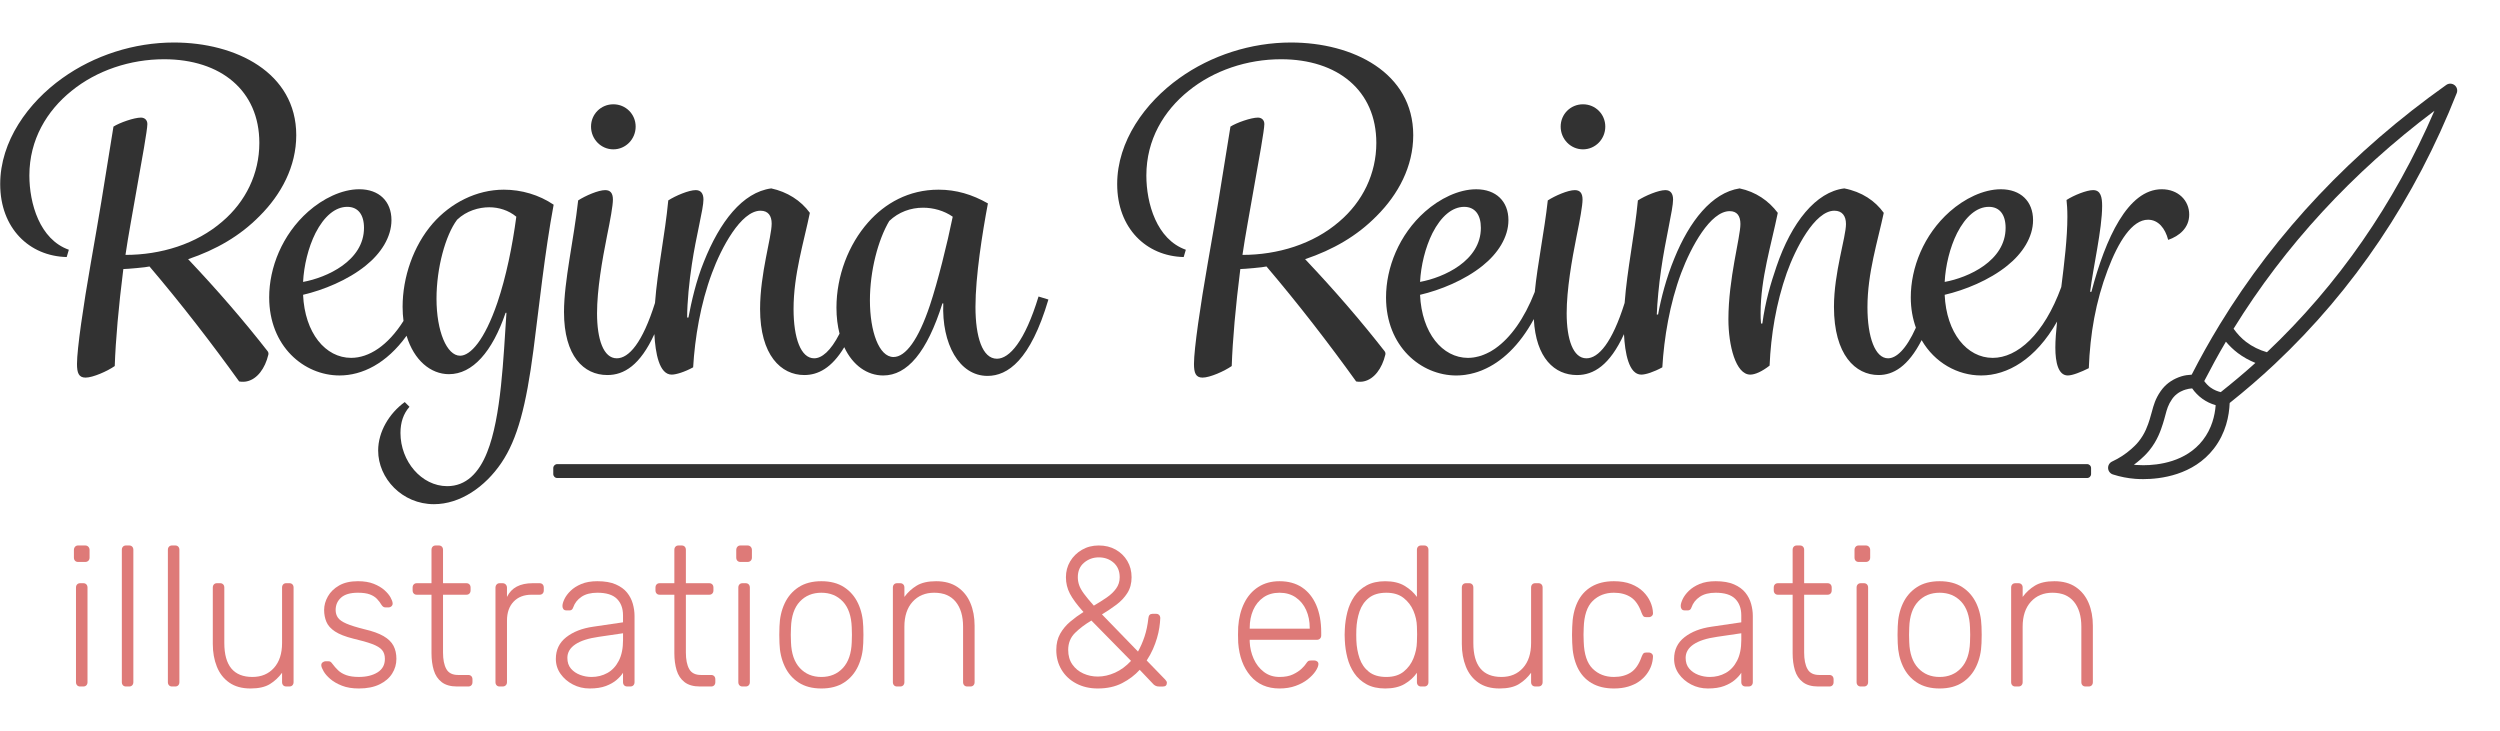 <?xml version="1.0" encoding="utf-8"?>
<!-- Generator: Adobe Illustrator 28.2.0, SVG Export Plug-In . SVG Version: 6.00 Build 0)  -->
<svg version="1.1" id="Layer_1" xmlns="http://www.w3.org/2000/svg" xmlns:xlink="http://www.w3.org/1999/xlink" x="0px" y="0px"
	 viewBox="0 0 314.642 92" style="enable-background:new 0 0 314.642 92;" xml:space="preserve">
<style type="text/css">
	.st0{fill:#DE7A78;}
	.st1{fill:#323232;}
</style>
<g>
	<g>
		<path class="st0" d="M9.825,70.725c-0.159,0-0.285-0.05-0.38-0.15
			c-0.095-0.1-0.143-0.232-0.143-0.399v-0.95c0-0.166,0.047-0.304,0.143-0.412
			c0.095-0.108,0.221-0.163,0.38-0.163h0.902c0.158,0,0.289,0.055,0.392,0.163
			c0.103,0.108,0.154,0.246,0.154,0.412v0.95c0,0.167-0.052,0.3-0.154,0.399
			c-0.104,0.101-0.234,0.15-0.392,0.15H9.825z M10.086,86.4
			c-0.159,0-0.285-0.05-0.38-0.149c-0.095-0.101-0.143-0.233-0.143-0.4V73.95
			c0-0.166,0.047-0.3,0.143-0.399c0.095-0.101,0.221-0.15,0.38-0.15h0.404
			c0.158,0,0.285,0.05,0.38,0.15c0.095,0.1,0.143,0.233,0.143,0.399v11.9
			c0,0.167-0.047,0.3-0.143,0.4c-0.095,0.1-0.222,0.149-0.38,0.149H10.086z
			"/>
		<path class="st0" d="M15.857,86.4c-0.159,0-0.285-0.05-0.38-0.149
			c-0.095-0.101-0.143-0.233-0.143-0.4V69.2c0-0.166,0.048-0.3,0.143-0.399
			c0.095-0.101,0.222-0.15,0.38-0.15h0.403c0.158,0,0.285,0.05,0.38,0.15
			c0.095,0.1,0.143,0.233,0.143,0.399v16.65c0,0.167-0.048,0.3-0.143,0.4
			c-0.095,0.1-0.222,0.149-0.38,0.149H15.857z"/>
		<path class="st0" d="M21.652,86.4c-0.159,0-0.285-0.05-0.38-0.149
			c-0.095-0.101-0.143-0.233-0.143-0.4V69.2c0-0.166,0.048-0.3,0.143-0.399
			c0.095-0.101,0.222-0.15,0.38-0.15h0.403c0.158,0,0.285,0.05,0.38,0.15
			c0.095,0.1,0.143,0.233,0.143,0.399v16.65c0,0.167-0.048,0.3-0.143,0.4
			c-0.095,0.1-0.222,0.149-0.38,0.149H21.652z"/>
		<path class="st0" d="M31.532,86.65c-1.077,0-1.968-0.246-2.672-0.737
			c-0.705-0.491-1.228-1.162-1.568-2.013c-0.34-0.85-0.51-1.8-0.51-2.85
			v-7.101c0-0.166,0.047-0.3,0.142-0.399c0.095-0.101,0.222-0.15,0.38-0.15
			h0.404c0.158,0,0.285,0.05,0.38,0.15c0.095,0.1,0.143,0.233,0.143,0.399
			v6.976c0,2.85,1.179,4.274,3.539,4.274c1.124,0,2.026-0.379,2.708-1.137
			c0.681-0.759,1.021-1.805,1.021-3.138v-6.976c0-0.166,0.047-0.3,0.142-0.399
			c0.095-0.101,0.222-0.15,0.38-0.15h0.403c0.158,0,0.285,0.05,0.38,0.15
			c0.095,0.1,0.143,0.233,0.143,0.399v11.9c0,0.167-0.048,0.3-0.143,0.4
			c-0.095,0.1-0.222,0.149-0.38,0.149h-0.403c-0.159,0-0.285-0.05-0.38-0.149
			c-0.095-0.101-0.142-0.233-0.142-0.4v-1.175
			c-0.428,0.583-0.938,1.059-1.532,1.425S32.561,86.65,31.532,86.65z"/>
		<path class="st0" d="M45.164,86.65c-0.823,0-1.532-0.116-2.125-0.35
			s-1.081-0.513-1.46-0.838s-0.662-0.646-0.843-0.962
			c-0.182-0.316-0.281-0.559-0.297-0.726c-0.016-0.183,0.04-0.32,0.167-0.412
			c0.126-0.092,0.245-0.138,0.356-0.138h0.356c0.095,0,0.178,0.017,0.249,0.05
			c0.071,0.034,0.163,0.125,0.273,0.275c0.206,0.283,0.443,0.554,0.712,0.812
			c0.269,0.259,0.613,0.462,1.033,0.612c0.419,0.15,0.946,0.225,1.579,0.225
			c0.95,0,1.734-0.191,2.352-0.574c0.617-0.384,0.926-0.95,0.926-1.7
			c0-0.467-0.123-0.842-0.368-1.125c-0.246-0.283-0.661-0.533-1.247-0.75
			s-1.377-0.441-2.375-0.675c-0.998-0.25-1.761-0.551-2.292-0.9
			c-0.53-0.35-0.891-0.754-1.081-1.213c-0.19-0.458-0.285-0.953-0.285-1.487
			c0-0.583,0.158-1.153,0.475-1.712s0.788-1.017,1.414-1.375
			c0.625-0.358,1.413-0.538,2.363-0.538c0.776,0,1.437,0.108,1.983,0.325
			c0.546,0.217,0.993,0.479,1.342,0.787c0.348,0.309,0.605,0.613,0.772,0.913
			c0.166,0.3,0.257,0.542,0.273,0.725c0.016,0.167-0.032,0.3-0.143,0.4
			c-0.111,0.1-0.237,0.149-0.38,0.149h-0.356c-0.127,0-0.229-0.028-0.309-0.087
			c-0.08-0.059-0.151-0.138-0.214-0.237c-0.158-0.267-0.348-0.517-0.57-0.75
			c-0.222-0.233-0.519-0.421-0.891-0.562c-0.372-0.142-0.875-0.213-1.508-0.213
			c-0.95,0-1.655,0.204-2.114,0.612c-0.459,0.409-0.688,0.93-0.688,1.562
			c0,0.367,0.095,0.688,0.285,0.963c0.19,0.274,0.546,0.524,1.069,0.75
			c0.522,0.225,1.283,0.462,2.28,0.712c1.013,0.234,1.812,0.521,2.398,0.863
			s1.001,0.746,1.247,1.212c0.245,0.467,0.368,1.017,0.368,1.65
			c0,0.667-0.178,1.283-0.535,1.85c-0.356,0.567-0.887,1.021-1.591,1.362
			C47.06,86.479,46.193,86.65,45.164,86.65z"/>
		<path class="st0" d="M57.538,86.4c-0.824,0-1.473-0.183-1.948-0.55
			c-0.475-0.366-0.807-0.866-0.998-1.5c-0.19-0.633-0.285-1.342-0.285-2.125v-7.375
			h-1.853c-0.159,0-0.285-0.05-0.38-0.15c-0.095-0.1-0.143-0.232-0.143-0.399
			v-0.351c0-0.166,0.047-0.3,0.143-0.399c0.095-0.101,0.221-0.15,0.38-0.15
			h1.853v-4.2c0-0.166,0.047-0.3,0.143-0.399
			c0.095-0.101,0.221-0.15,0.38-0.15h0.404c0.158,0,0.285,0.05,0.38,0.15
			c0.095,0.1,0.143,0.233,0.143,0.399v4.2h2.945
			c0.158,0,0.285,0.05,0.38,0.15c0.095,0.1,0.143,0.233,0.143,0.399v0.351
			c0,0.167-0.047,0.3-0.143,0.399c-0.095,0.101-0.222,0.15-0.38,0.15h-2.945
			v7.275c0,0.883,0.138,1.574,0.416,2.074c0.277,0.5,0.772,0.75,1.484,0.75h1.283
			c0.158,0,0.285,0.051,0.38,0.15c0.095,0.1,0.143,0.233,0.143,0.4v0.35
			c0,0.167-0.048,0.3-0.143,0.4c-0.095,0.1-0.222,0.149-0.38,0.149H57.538z"
			/>
		<path class="st0" d="M62.881,86.4c-0.159,0-0.285-0.05-0.38-0.149
			c-0.095-0.101-0.143-0.233-0.143-0.4v-11.875c0-0.166,0.047-0.304,0.143-0.412
			c0.095-0.108,0.221-0.163,0.38-0.163h0.38c0.158,0,0.289,0.055,0.392,0.163
			c0.103,0.108,0.154,0.246,0.154,0.412v1.15
			c0.285-0.584,0.696-1.017,1.235-1.301c0.538-0.283,1.203-0.425,1.995-0.425
			h0.879c0.158,0,0.285,0.05,0.38,0.15c0.095,0.1,0.143,0.233,0.143,0.399
			v0.351c0,0.167-0.048,0.3-0.143,0.399c-0.095,0.101-0.222,0.15-0.38,0.15
			h-1.021c-0.95,0-1.702,0.292-2.256,0.875c-0.554,0.584-0.831,1.375-0.831,2.375v7.75
			c0,0.167-0.052,0.3-0.154,0.4c-0.104,0.1-0.234,0.149-0.392,0.149H62.881z
			"/>
		<path class="st0" d="M74.209,86.65c-0.76,0-1.46-0.167-2.102-0.5
			s-1.16-0.778-1.556-1.337c-0.396-0.559-0.594-1.188-0.594-1.888
			c0-1.134,0.435-2.042,1.306-2.726c0.871-0.683,2.003-1.125,3.396-1.324
			l3.752-0.551v-0.875c0-0.883-0.258-1.578-0.772-2.087
			c-0.515-0.509-1.334-0.763-2.458-0.763c-0.824,0-1.489,0.171-1.995,0.513
			c-0.507,0.342-0.855,0.787-1.045,1.337c-0.08,0.25-0.23,0.375-0.451,0.375h-0.38
			c-0.19,0-0.325-0.054-0.404-0.162s-0.119-0.237-0.119-0.388
			c0-0.233,0.083-0.524,0.25-0.875c0.166-0.35,0.423-0.695,0.772-1.037
			c0.348-0.342,0.799-0.629,1.354-0.862s1.227-0.351,2.019-0.351
			c0.934,0,1.706,0.134,2.315,0.4c0.609,0.267,1.084,0.612,1.425,1.037
			s0.582,0.896,0.725,1.413s0.214,1.024,0.214,1.524v8.325
			c0,0.167-0.048,0.3-0.143,0.4c-0.095,0.1-0.222,0.149-0.38,0.149h-0.404
			c-0.159,0-0.285-0.05-0.38-0.149c-0.095-0.101-0.143-0.233-0.143-0.4v-1.175
			c-0.19,0.3-0.459,0.6-0.808,0.899c-0.349,0.301-0.795,0.555-1.342,0.763
			S75.032,86.65,74.209,86.65z M74.447,85.2c0.728,0,1.393-0.166,1.995-0.5
			c0.602-0.333,1.081-0.846,1.437-1.537c0.356-0.691,0.535-1.562,0.535-2.612
			v-0.851l-3.064,0.45c-1.298,0.184-2.28,0.5-2.945,0.95
			s-0.998,1.017-0.998,1.7c0,0.55,0.15,1,0.451,1.35
			c0.301,0.351,0.685,0.612,1.152,0.788
			C73.477,85.113,73.956,85.2,74.447,85.2z"/>
		<path class="st0" d="M88.103,86.4c-0.824,0-1.473-0.183-1.948-0.55
			c-0.475-0.366-0.807-0.866-0.998-1.5c-0.19-0.633-0.285-1.342-0.285-2.125v-7.375
			h-1.853c-0.159,0-0.285-0.05-0.38-0.15c-0.095-0.1-0.143-0.232-0.143-0.399
			v-0.351c0-0.166,0.047-0.3,0.143-0.399c0.095-0.101,0.221-0.15,0.38-0.15
			h1.853v-4.2c0-0.166,0.047-0.3,0.143-0.399
			c0.095-0.101,0.221-0.15,0.38-0.15h0.404c0.158,0,0.285,0.05,0.38,0.15
			c0.095,0.1,0.143,0.233,0.143,0.399v4.2h2.945
			c0.158,0,0.285,0.05,0.38,0.15c0.095,0.1,0.143,0.233,0.143,0.399v0.351
			c0,0.167-0.047,0.3-0.143,0.399c-0.095,0.101-0.222,0.15-0.38,0.15h-2.945
			v7.275c0,0.883,0.138,1.574,0.416,2.074c0.277,0.5,0.772,0.75,1.484,0.75h1.283
			c0.158,0,0.285,0.051,0.38,0.15c0.095,0.1,0.143,0.233,0.143,0.4v0.35
			c0,0.167-0.048,0.3-0.143,0.4c-0.095,0.1-0.222,0.149-0.38,0.149H88.103z"
			/>
		<path class="st0" d="M93.185,70.725c-0.159,0-0.285-0.05-0.38-0.15
			c-0.095-0.1-0.143-0.232-0.143-0.399v-0.95c0-0.166,0.047-0.304,0.143-0.412
			c0.095-0.108,0.221-0.163,0.38-0.163h0.902c0.158,0,0.289,0.055,0.392,0.163
			c0.103,0.108,0.154,0.246,0.154,0.412v0.95c0,0.167-0.052,0.3-0.154,0.399
			c-0.104,0.101-0.234,0.15-0.392,0.15H93.185z M93.446,86.4
			c-0.159,0-0.285-0.05-0.38-0.149c-0.095-0.101-0.143-0.233-0.143-0.4V73.95
			c0-0.166,0.047-0.3,0.143-0.399c0.095-0.101,0.221-0.15,0.38-0.15h0.404
			c0.158,0,0.285,0.05,0.38,0.15c0.095,0.1,0.143,0.233,0.143,0.399v11.9
			c0,0.167-0.047,0.3-0.143,0.4c-0.095,0.1-0.222,0.149-0.38,0.149H93.446z
			"/>
		<path class="st0" d="M103.374,86.65c-1.14,0-2.094-0.25-2.862-0.75
			s-1.354-1.183-1.757-2.05c-0.404-0.866-0.622-1.833-0.653-2.9
			c-0.016-0.25-0.023-0.6-0.023-1.05s0.008-0.8,0.023-1.05
			c0.032-1.083,0.25-2.054,0.653-2.912s0.989-1.538,1.757-2.038
			s1.722-0.75,2.862-0.75c1.14,0,2.093,0.25,2.862,0.75c0.768,0.5,1.354,1.18,1.757,2.038
			s0.621,1.829,0.653,2.912c0.016,0.25,0.023,0.6,0.023,1.05
			s-0.008,0.8-0.023,1.05c-0.032,1.067-0.25,2.034-0.653,2.9
			c-0.404,0.867-0.99,1.55-1.757,2.05
			C105.467,86.4,104.514,86.65,103.374,86.65z M103.374,85.2
			c1.108,0,2.01-0.375,2.708-1.125c0.696-0.75,1.068-1.833,1.116-3.25
			c0.016-0.25,0.023-0.558,0.023-0.925c0-0.366-0.008-0.675-0.023-0.925
			c-0.048-1.434-0.42-2.521-1.116-3.263c-0.697-0.741-1.6-1.112-2.708-1.112
			c-1.109,0-2.011,0.371-2.708,1.112c-0.697,0.742-1.069,1.829-1.116,3.263
			c-0.016,0.25-0.024,0.559-0.024,0.925c0,0.367,0.008,0.675,0.024,0.925
			c0.047,1.417,0.419,2.5,1.116,3.25C101.363,84.825,102.265,85.2,103.374,85.2z"/>
		<path class="st0" d="M112.898,86.4c-0.159,0-0.285-0.05-0.38-0.149
			c-0.095-0.101-0.143-0.233-0.143-0.4V73.95c0-0.166,0.047-0.3,0.143-0.399
			c0.095-0.101,0.221-0.15,0.38-0.15h0.404c0.158,0,0.285,0.05,0.38,0.15
			c0.095,0.1,0.143,0.233,0.143,0.399v1.176
			c0.427-0.584,0.946-1.059,1.556-1.426c0.609-0.366,1.421-0.55,2.434-0.55
			c1.077,0,1.975,0.246,2.696,0.737c0.72,0.492,1.259,1.159,1.615,2
			c0.356,0.842,0.534,1.797,0.534,2.863v7.1c0,0.167-0.047,0.3-0.143,0.4
			c-0.095,0.1-0.222,0.149-0.38,0.149h-0.404c-0.159,0-0.285-0.05-0.38-0.149
			c-0.095-0.101-0.143-0.233-0.143-0.4v-6.975c0-1.334-0.309-2.379-0.926-3.138
			s-1.52-1.138-2.708-1.138c-1.125,0-2.031,0.379-2.719,1.138
			c-0.689,0.759-1.033,1.804-1.033,3.138v6.975c0,0.167-0.047,0.3-0.143,0.4
			c-0.095,0.1-0.222,0.149-0.38,0.149H112.898z"/>
		<path class="st0" d="M138.167,86.65c-1.014,0-1.916-0.208-2.708-0.625
			c-0.792-0.416-1.41-0.991-1.853-1.725c-0.443-0.733-0.665-1.566-0.665-2.5
			c0-0.783,0.162-1.463,0.487-2.038c0.324-0.574,0.748-1.083,1.271-1.524
			s1.077-0.846,1.663-1.213c-0.808-0.899-1.377-1.671-1.71-2.312
			s-0.499-1.329-0.499-2.062s0.178-1.399,0.534-2
			c0.356-0.6,0.847-1.083,1.473-1.45c0.625-0.366,1.333-0.55,2.125-0.55
			c0.808,0,1.52,0.175,2.138,0.525c0.617,0.35,1.104,0.825,1.46,1.425
			s0.534,1.283,0.534,2.05s-0.178,1.43-0.534,1.987
			c-0.356,0.559-0.819,1.051-1.389,1.476c-0.57,0.425-1.172,0.829-1.805,1.212
			l4.536,4.676c0.316-0.566,0.59-1.191,0.819-1.875s0.392-1.459,0.487-2.325
			c0.032-0.366,0.206-0.55,0.522-0.55h0.452c0.158,0,0.285,0.05,0.38,0.149
			c0.095,0.101,0.143,0.233,0.143,0.4c-0.016,0.384-0.056,0.783-0.119,1.2
			c-0.063,0.416-0.162,0.854-0.297,1.312c-0.134,0.458-0.305,0.921-0.51,1.387
			c-0.206,0.467-0.467,0.942-0.784,1.426l2.327,2.399
			c0.143,0.15,0.214,0.284,0.214,0.4c0,0.149-0.04,0.267-0.119,0.35
			c-0.08,0.084-0.198,0.125-0.356,0.125h-0.522c-0.158,0-0.289-0.024-0.392-0.075
			c-0.104-0.05-0.194-0.107-0.273-0.175l-1.757-1.85
			c-0.602,0.667-1.338,1.225-2.209,1.675S139.339,86.65,138.167,86.65z
			 M138.167,85.15c0.712,0,1.433-0.162,2.161-0.487
			c0.728-0.325,1.401-0.82,2.019-1.487l-4.987-5.075
			c-0.792,0.467-1.477,0.983-2.054,1.55c-0.578,0.567-0.867,1.284-0.867,2.15
			c0,0.717,0.174,1.325,0.522,1.825s0.808,0.879,1.378,1.137
			C136.908,85.021,137.518,85.15,138.167,85.15z M137.668,76.225
			c0.57-0.333,1.104-0.671,1.604-1.013c0.499-0.341,0.898-0.721,1.199-1.138
			c0.301-0.416,0.451-0.891,0.451-1.425c0-0.767-0.253-1.375-0.76-1.825
			c-0.507-0.449-1.132-0.675-1.876-0.675c-0.697,0-1.311,0.222-1.841,0.663
			s-0.795,1.054-0.795,1.837c0,0.334,0.055,0.663,0.166,0.987
			c0.111,0.325,0.312,0.688,0.606,1.088C136.714,75.126,137.13,75.626,137.668,76.225z"
			/>
		<path class="st0" d="M161.037,86.65c-1.535,0-2.754-0.528-3.657-1.587
			c-0.903-1.059-1.417-2.446-1.544-4.163c-0.016-0.25-0.023-0.583-0.023-1
			c0-0.416,0.008-0.75,0.023-1c0.079-1.133,0.333-2.133,0.76-3
			c0.427-0.866,1.017-1.541,1.769-2.024s1.642-0.726,2.671-0.726
			c1.108,0,2.051,0.259,2.827,0.775c0.775,0.517,1.373,1.259,1.793,2.225
			c0.419,0.967,0.629,2.117,0.629,3.45v0.375c0,0.167-0.052,0.3-0.154,0.4
			c-0.104,0.1-0.233,0.149-0.392,0.149h-8.455c0,0.134,0,0.217,0,0.25
			c0.032,0.75,0.198,1.463,0.499,2.138c0.3,0.675,0.728,1.225,1.282,1.65
			c0.554,0.425,1.211,0.637,1.971,0.637c0.681,0,1.247-0.107,1.698-0.324
			s0.812-0.454,1.081-0.713c0.269-0.258,0.443-0.454,0.522-0.588
			c0.143-0.216,0.253-0.346,0.332-0.387c0.079-0.042,0.206-0.062,0.381-0.062h0.38
			c0.143,0,0.265,0.046,0.368,0.137c0.103,0.092,0.146,0.213,0.13,0.363
			c-0.016,0.233-0.139,0.521-0.368,0.862s-0.554,0.679-0.974,1.013
			c-0.42,0.333-0.93,0.608-1.531,0.824
			C162.454,86.542,161.781,86.65,161.037,86.65z M157.285,79.126h7.553v-0.101
			c0-0.833-0.151-1.583-0.451-2.25c-0.302-0.666-0.736-1.195-1.307-1.587
			s-1.251-0.588-2.043-0.588c-0.791,0-1.469,0.196-2.03,0.588
			c-0.562,0.392-0.99,0.921-1.283,1.587c-0.293,0.667-0.439,1.417-0.439,2.25V79.126
			z"/>
		<path class="st0" d="M174.338,86.65c-0.919,0-1.698-0.175-2.34-0.524
			c-0.641-0.351-1.16-0.816-1.556-1.4c-0.396-0.583-0.685-1.233-0.866-1.95
			c-0.183-0.716-0.289-1.441-0.321-2.175c-0.016-0.25-0.023-0.483-0.023-0.7
			c0-0.216,0.008-0.45,0.023-0.7c0.032-0.732,0.139-1.458,0.321-2.175
			c0.182-0.716,0.471-1.366,0.866-1.95c0.396-0.583,0.915-1.05,1.556-1.399
			c0.642-0.351,1.421-0.525,2.34-0.525c0.981,0,1.793,0.192,2.435,0.575
			c0.641,0.384,1.159,0.85,1.556,1.4v-5.926c0-0.166,0.047-0.3,0.143-0.399
			c0.095-0.101,0.221-0.15,0.38-0.15h0.403c0.158,0,0.285,0.05,0.38,0.15
			c0.095,0.1,0.143,0.233,0.143,0.399v16.65c0,0.167-0.048,0.3-0.143,0.4
			c-0.095,0.1-0.222,0.149-0.38,0.149h-0.403c-0.159,0-0.285-0.05-0.38-0.149
			c-0.096-0.101-0.143-0.233-0.143-0.4v-1.175
			c-0.396,0.566-0.915,1.037-1.556,1.412
			C176.131,86.462,175.319,86.65,174.338,86.65z M174.481,85.2
			c0.902,0,1.63-0.225,2.185-0.675s0.966-1.013,1.235-1.688
			c0.269-0.675,0.411-1.354,0.428-2.037c0.016-0.25,0.023-0.575,0.023-0.976
			c0-0.399-0.008-0.725-0.023-0.975c-0.017-0.666-0.163-1.325-0.439-1.975
			c-0.277-0.65-0.693-1.191-1.247-1.625c-0.555-0.434-1.274-0.65-2.161-0.65
			c-0.919,0-1.65,0.217-2.197,0.65c-0.546,0.434-0.938,1-1.176,1.699
			c-0.237,0.7-0.372,1.45-0.403,2.25c-0.016,0.467-0.016,0.934,0,1.4
			c0.031,0.8,0.166,1.55,0.403,2.25c0.238,0.7,0.63,1.267,1.176,1.7
			C172.83,84.984,173.562,85.2,174.481,85.2z"/>
		<path class="st0" d="M188.731,86.65c-1.077,0-1.968-0.246-2.672-0.737
			c-0.705-0.491-1.228-1.162-1.568-2.013c-0.34-0.85-0.51-1.8-0.51-2.85
			v-7.101c0-0.166,0.047-0.3,0.142-0.399c0.096-0.101,0.222-0.15,0.381-0.15
			h0.403c0.158,0,0.285,0.05,0.38,0.15c0.095,0.1,0.143,0.233,0.143,0.399
			v6.976c0,2.85,1.18,4.274,3.539,4.274c1.124,0,2.026-0.379,2.707-1.137
			c0.681-0.759,1.021-1.805,1.021-3.138v-6.976c0-0.166,0.048-0.3,0.143-0.399
			c0.095-0.101,0.222-0.15,0.38-0.15h0.403c0.158,0,0.285,0.05,0.381,0.15
			c0.095,0.1,0.143,0.233,0.143,0.399v11.9c0,0.167-0.048,0.3-0.143,0.4
			c-0.096,0.1-0.223,0.149-0.381,0.149h-0.403c-0.158,0-0.285-0.05-0.38-0.149
			c-0.095-0.101-0.143-0.233-0.143-0.4v-1.175
			c-0.428,0.583-0.938,1.059-1.532,1.425S189.759,86.65,188.731,86.65z"/>
		<path class="st0" d="M203.122,86.65c-1.108,0-2.051-0.229-2.826-0.688
			s-1.365-1.12-1.77-1.987c-0.403-0.866-0.621-1.892-0.653-3.075
			c-0.016-0.25-0.023-0.583-0.023-1c0-0.416,0.008-0.75,0.023-1
			c0.032-1.2,0.25-2.229,0.653-3.087c0.404-0.858,0.994-1.517,1.77-1.976
			c0.775-0.458,1.718-0.688,2.826-0.688c0.839,0,1.563,0.121,2.173,0.362
			c0.609,0.242,1.112,0.559,1.509,0.95c0.396,0.392,0.696,0.821,0.902,1.288
			c0.205,0.467,0.316,0.925,0.332,1.375c0.016,0.166-0.031,0.3-0.142,0.399
			c-0.111,0.101-0.238,0.15-0.381,0.15h-0.332c-0.158,0-0.273-0.038-0.345-0.112
			c-0.071-0.075-0.146-0.213-0.226-0.413c-0.332-0.95-0.787-1.612-1.365-1.987
			s-1.287-0.562-2.126-0.562c-1.077,0-1.968,0.346-2.672,1.037
			c-0.704,0.692-1.08,1.821-1.128,3.388c-0.032,0.584-0.032,1.167,0,1.75
			c0.048,1.567,0.424,2.696,1.128,3.388s1.595,1.037,2.672,1.037
			c0.839,0,1.548-0.188,2.126-0.562s1.033-1.037,1.365-1.987
			c0.079-0.2,0.154-0.337,0.226-0.412s0.187-0.112,0.345-0.112h0.332
			c0.143,0,0.27,0.05,0.381,0.149c0.11,0.101,0.157,0.233,0.142,0.4
			c-0.016,0.366-0.087,0.733-0.213,1.1c-0.127,0.367-0.321,0.726-0.582,1.075
			c-0.262,0.35-0.582,0.658-0.962,0.925s-0.836,0.479-1.366,0.638
			S203.787,86.65,203.122,86.65z"/>
		<path class="st0" d="M214.949,86.65c-0.76,0-1.46-0.167-2.102-0.5
			c-0.641-0.333-1.16-0.778-1.556-1.337s-0.594-1.188-0.594-1.888
			c0-1.134,0.436-2.042,1.307-2.726c0.87-0.683,2.003-1.125,3.396-1.324
			l3.752-0.551v-0.875c0-0.883-0.258-1.578-0.771-2.087
			c-0.515-0.509-1.334-0.763-2.458-0.763c-0.824,0-1.489,0.171-1.995,0.513
			c-0.507,0.342-0.855,0.787-1.045,1.337c-0.08,0.25-0.23,0.375-0.451,0.375h-0.381
			c-0.189,0-0.324-0.054-0.403-0.162s-0.119-0.237-0.119-0.388
			c0-0.233,0.084-0.524,0.25-0.875c0.166-0.35,0.423-0.695,0.771-1.037
			s0.8-0.629,1.354-0.862c0.555-0.233,1.228-0.351,2.02-0.351
			c0.934,0,1.705,0.134,2.315,0.4c0.609,0.267,1.084,0.612,1.425,1.037
			c0.34,0.425,0.582,0.896,0.725,1.413s0.214,1.024,0.214,1.524v8.325
			c0,0.167-0.048,0.3-0.143,0.4c-0.096,0.1-0.223,0.149-0.38,0.149h-0.404
			c-0.158,0-0.285-0.05-0.38-0.149c-0.095-0.101-0.143-0.233-0.143-0.4v-1.175
			c-0.189,0.3-0.459,0.6-0.808,0.899c-0.349,0.301-0.795,0.555-1.342,0.763
			C216.458,86.545,215.773,86.65,214.949,86.65z M215.188,85.2
			c0.728,0,1.393-0.166,1.995-0.5c0.602-0.333,1.08-0.846,1.437-1.537
			s0.534-1.562,0.534-2.612v-0.851l-3.063,0.45c-1.299,0.184-2.28,0.5-2.945,0.95
			s-0.997,1.017-0.997,1.7c0,0.55,0.15,1,0.451,1.35
			c0.301,0.351,0.685,0.612,1.151,0.788
			C214.217,85.113,214.696,85.2,215.188,85.2z"/>
		<path class="st0" d="M228.844,86.4c-0.823,0-1.473-0.183-1.947-0.55
			c-0.475-0.366-0.808-0.866-0.998-1.5c-0.189-0.633-0.284-1.342-0.284-2.125v-7.375
			h-1.853c-0.159,0-0.285-0.05-0.38-0.15c-0.096-0.1-0.143-0.232-0.143-0.399
			v-0.351c0-0.166,0.047-0.3,0.143-0.399c0.095-0.101,0.221-0.15,0.38-0.15
			h1.853v-4.2c0-0.166,0.047-0.3,0.143-0.399
			c0.095-0.101,0.221-0.15,0.38-0.15h0.403c0.158,0,0.285,0.05,0.38,0.15
			c0.096,0.1,0.143,0.233,0.143,0.399v4.2h2.945
			c0.158,0,0.285,0.05,0.38,0.15c0.095,0.1,0.143,0.233,0.143,0.399v0.351
			c0,0.167-0.048,0.3-0.143,0.399c-0.095,0.101-0.222,0.15-0.38,0.15h-2.945
			v7.275c0,0.883,0.139,1.574,0.416,2.074c0.276,0.5,0.771,0.75,1.484,0.75h1.282
			c0.158,0,0.285,0.051,0.38,0.15s0.143,0.233,0.143,0.4v0.35
			c0,0.167-0.048,0.3-0.143,0.4c-0.095,0.1-0.222,0.149-0.38,0.149H228.844
			z"/>
		<path class="st0" d="M233.926,70.725c-0.158,0-0.285-0.05-0.38-0.15
			c-0.095-0.1-0.143-0.232-0.143-0.399v-0.95c0-0.166,0.048-0.304,0.143-0.412
			s0.222-0.163,0.38-0.163h0.902c0.158,0,0.289,0.055,0.393,0.163
			c0.103,0.108,0.154,0.246,0.154,0.412v0.95c0,0.167-0.052,0.3-0.154,0.399
			c-0.104,0.101-0.234,0.15-0.393,0.15H233.926z M234.188,86.4
			c-0.159,0-0.285-0.05-0.38-0.149c-0.096-0.101-0.143-0.233-0.143-0.4V73.95
			c0-0.166,0.047-0.3,0.143-0.399c0.095-0.101,0.221-0.15,0.38-0.15h0.403
			c0.158,0,0.285,0.05,0.38,0.15c0.096,0.1,0.143,0.233,0.143,0.399v11.9
			c0,0.167-0.047,0.3-0.143,0.4c-0.095,0.1-0.222,0.149-0.38,0.149H234.188z
			"/>
		<path class="st0" d="M244.115,86.65c-1.141,0-2.095-0.25-2.862-0.75
			c-0.769-0.5-1.354-1.183-1.758-2.05c-0.403-0.866-0.621-1.833-0.653-2.9
			c-0.016-0.25-0.023-0.6-0.023-1.05s0.008-0.8,0.023-1.05
			c0.032-1.083,0.25-2.054,0.653-2.912c0.404-0.858,0.989-1.538,1.758-2.038
			c0.768-0.5,1.722-0.75,2.862-0.75c1.14,0,2.093,0.25,2.861,0.75
			c0.768,0.5,1.354,1.18,1.758,2.038c0.403,0.858,0.621,1.829,0.653,2.912
			c0.016,0.25,0.023,0.6,0.023,1.05s-0.008,0.8-0.023,1.05
			c-0.032,1.067-0.25,2.034-0.653,2.9c-0.404,0.867-0.99,1.55-1.758,2.05
			C246.208,86.4,245.255,86.65,244.115,86.65z M244.115,85.2
			c1.107,0,2.01-0.375,2.707-1.125c0.696-0.75,1.068-1.833,1.116-3.25
			c0.016-0.25,0.023-0.558,0.023-0.925c0-0.366-0.008-0.675-0.023-0.925
			c-0.048-1.434-0.42-2.521-1.116-3.263c-0.697-0.741-1.6-1.112-2.707-1.112
			c-1.109,0-2.012,0.371-2.708,1.112c-0.697,0.742-1.068,1.829-1.116,3.263
			c-0.016,0.25-0.023,0.559-0.023,0.925c0,0.367,0.008,0.675,0.023,0.925
			c0.048,1.417,0.419,2.5,1.116,3.25C242.104,84.825,243.006,85.2,244.115,85.2z"/>
		<path class="st0" d="M253.639,86.4c-0.159,0-0.285-0.05-0.38-0.149
			c-0.096-0.101-0.143-0.233-0.143-0.4V73.95c0-0.166,0.047-0.3,0.143-0.399
			c0.095-0.101,0.221-0.15,0.38-0.15h0.403c0.158,0,0.285,0.05,0.38,0.15
			c0.096,0.1,0.143,0.233,0.143,0.399v1.176
			c0.428-0.584,0.946-1.059,1.556-1.426c0.609-0.366,1.421-0.55,2.435-0.55
			c1.076,0,1.975,0.246,2.695,0.737c0.721,0.492,1.259,1.159,1.615,2
			c0.356,0.842,0.534,1.797,0.534,2.863v7.1c0,0.167-0.047,0.3-0.143,0.4
			c-0.095,0.1-0.222,0.149-0.38,0.149h-0.403c-0.159,0-0.285-0.05-0.38-0.149
			c-0.096-0.101-0.143-0.233-0.143-0.4v-6.975c0-1.334-0.309-2.379-0.927-3.138
			c-0.617-0.759-1.52-1.138-2.707-1.138c-1.125,0-2.031,0.379-2.72,1.138
			s-1.033,1.804-1.033,3.138v6.975c0,0.167-0.047,0.3-0.143,0.4
			c-0.095,0.1-0.222,0.149-0.38,0.149H253.639z"/>
	</g>
	<g>
		<g>
			<path class="st1" d="M23.678,32.62c3.51-1.188,6.534-2.916,9.018-5.454
				c2.7-2.7,4.59-6.21,4.59-10.152c0-7.884-7.614-11.664-15.39-11.664
				c-5.022,0-10.044,1.62-14.041,4.482c-4.32,3.078-7.83,7.938-7.83,13.338
				c0,5.562,3.672,9.072,8.37,9.18l0.27-0.918
				c-3.672-1.296-4.968-5.832-4.968-9.342c0-4.536,2.214-8.154,5.292-10.638
				c3.186-2.592,7.398-3.996,11.664-3.996c7.128,0,11.988,3.942,11.988,10.53
				c0,3.888-1.728,7.398-4.644,9.882c-3.294,2.862-7.776,4.212-12.204,4.212
				c0.324-2.268,0.918-5.4,1.458-8.532c0.594-3.348,1.296-7.182,1.296-7.938
				c0-0.54-0.378-0.81-0.81-0.81c-0.864,0-2.7,0.648-3.456,1.134
				c-1.458,9.126-1.674,10.422-2.862,17.226c-0.918,5.238-1.728,10.747-1.728,12.636
				c0,1.134,0.216,1.728,1.08,1.728c0.918,0,2.754-0.81,3.672-1.458
				c0.108-3.24,0.486-7.506,1.08-12.204c0.432,0,2.916-0.216,3.294-0.324
				c3.996,4.698,7.83,9.666,11.286,14.472c0.394,0.067,0.721,0.041,0.98-0.016
				c1.281-0.281,2.276-1.608,2.694-3.364c0.035-0.148-0.001-0.307-0.095-0.427
				C30.698,40.378,27.397,36.551,23.678,32.62z"/>
			<path class="st1" d="M54.451,28.138c-2.43,2.808-3.78,6.75-3.78,10.476
				c0,0.624,0.041,1.214,0.112,1.776c-1.971,3.119-4.349,4.65-6.591,4.65
				c-3.24,0-5.832-3.132-6.048-7.938c2.538-0.594,5.616-1.836,7.884-3.672
				c1.89-1.512,3.24-3.564,3.24-5.724c0-2.376-1.566-3.888-4.05-3.888
				c-2.214,0-4.59,1.188-6.426,2.808c-3.294,2.916-4.914,7.074-4.914,10.8
				c0,6.156,4.374,9.828,8.856,9.828c2.857,0,5.92-1.506,8.436-4.999
				c0.929,3.097,3.04,4.837,5.333,4.837c2.97,0,5.454-2.808,7.128-7.722h0.108
				c-0.378,5.562-0.648,13.122-2.43,17.55c-1.026,2.592-2.646,4.266-5.022,4.266
				c-3.24,0-5.886-3.132-5.886-6.696c0-1.35,0.378-2.43,1.134-3.294l-0.594-0.594
				c-1.944,1.404-3.348,3.726-3.348,6.102c0,3.51,3.024,6.75,7.02,6.75
				c3.294,0,6.426-2.16,8.478-5.184c2.052-3.024,3.132-7.236,4.05-14.256
				c0.702-5.4,1.404-12.15,2.538-18.252c-1.836-1.242-4.05-1.89-6.264-1.89
				C59.959,23.872,56.719,25.546,54.451,28.138z M39.71,29.326
				c1.08-2.106,2.484-3.294,3.996-3.294c1.35,0,2.106,0.972,2.106,2.646
				c0,4.158-4.698,6.264-7.668,6.804C38.251,33.43,38.791,31.162,39.71,29.326z
				 M62.605,38.074c-1.62,4.752-3.402,6.696-4.698,6.696
				c-1.674,0-2.97-3.078-2.97-7.182c0-3.888,1.134-7.992,2.592-9.936
				c1.188-1.134,2.754-1.566,4.05-1.566c1.188,0,2.43,0.378,3.402,1.188
				C64.496,30.946,63.686,34.888,62.605,38.074z"/>
			<path class="st1" d="M77.193,18.796c1.566,0,2.808-1.296,2.808-2.862
				s-1.242-2.808-2.808-2.808c-1.566,0-2.808,1.242-2.808,2.808
				S75.626,18.796,77.193,18.796z"/>
			<path class="st1" d="M130.707,37.318c-1.728,5.67-3.672,7.83-5.238,7.83
				c-1.836,0-2.7-2.754-2.7-6.534c0-3.834,0.864-9.288,1.566-13.014
				c-1.998-1.134-3.996-1.728-6.21-1.728c-3.78,0-6.75,1.728-8.856,4.104
				c-2.484,2.808-3.996,6.75-3.996,10.747c0,1.213,0.143,2.3,0.389,3.27
				c-1.128,2.215-2.246,3.102-3.196,3.102c-1.674,0-2.592-2.538-2.592-6.21
				c0-4.32,1.296-8.424,2.052-12.096c-1.134-1.566-2.862-2.646-4.86-3.078
				c-3.618,0.486-6.48,4.212-8.478,9.234c-0.972,2.376-1.566,5.022-1.944,7.02
				h-0.162c0-1.944,0.27-4.59,0.594-6.696c0.54-3.618,1.458-6.966,1.458-8.154
				c0-0.756-0.324-1.188-0.972-1.188c-0.864,0-2.538,0.702-3.456,1.296
				c-0.404,4.305-1.356,8.719-1.67,12.907c-1.577,5.018-3.287,6.965-4.81,6.965
				c-1.674,0-2.484-2.376-2.484-5.67c0-2.97,0.648-6.696,1.242-9.666
				c0.432-2.106,0.756-3.888,0.756-4.644c0-0.81-0.324-1.188-0.972-1.188
				c-0.864,0-2.484,0.702-3.402,1.296c-0.54,4.914-1.782,10.152-1.782,14.04
				c0,5.562,2.484,7.938,5.454,7.938c2.111,0,4.123-1.234,5.921-5.15
				c0.121,2.376,0.608,5.096,2.179,5.096c0.54,0,1.62-0.324,2.7-0.918
				c0.216-3.672,0.918-7.992,2.376-11.88c1.134-3.078,3.618-7.83,6.102-7.83
				c0.972,0,1.404,0.648,1.404,1.62c0,1.728-1.458,6.264-1.458,10.746
				c0,5.832,2.646,8.316,5.562,8.316c1.711,0,3.437-0.852,5.033-3.505
				c1.075,2.31,2.911,3.559,4.903,3.559c3.024,0,5.508-2.916,7.452-9.072h0.108
				c-0.216,5.076,1.998,9.126,5.562,9.126c2.538,0,5.4-1.944,7.668-9.612
				L130.707,37.318z M117.045,38.398c-1.458,4.374-3.078,6.534-4.59,6.534
				c-1.836,0-2.97-3.24-2.97-7.128c0-3.726,1.026-7.614,2.43-9.99
				c1.188-1.134,2.7-1.674,4.266-1.674c1.296,0,2.646,0.378,3.726,1.134
				C119.204,30.73,118.016,35.482,117.045,38.398z"/>
		</g>
		<g>
			<path class="st1" d="M164.258,32.62c3.51-1.188,6.534-2.916,9.018-5.454
				c2.7-2.7,4.59-6.21,4.59-10.152c0-7.884-7.614-11.664-15.39-11.664
				c-5.022,0-10.044,1.62-14.041,4.482c-4.32,3.078-7.83,7.938-7.83,13.338
				c0,5.562,3.672,9.072,8.37,9.18l0.27-0.918
				c-3.672-1.296-4.968-5.832-4.968-9.342c0-4.536,2.214-8.154,5.292-10.638
				c3.186-2.592,7.398-3.996,11.664-3.996c7.128,0,11.988,3.942,11.988,10.53
				c0,3.888-1.728,7.398-4.644,9.882c-3.294,2.862-7.776,4.212-12.204,4.212
				c0.324-2.268,0.918-5.4,1.458-8.532c0.594-3.348,1.296-7.182,1.296-7.938
				c0-0.54-0.378-0.81-0.81-0.81c-0.864,0-2.7,0.648-3.456,1.134
				c-1.458,9.126-1.674,10.422-2.862,17.226c-0.918,5.238-1.728,10.747-1.728,12.636
				c0,1.134,0.216,1.728,1.08,1.728c0.918,0,2.754-0.81,3.672-1.458
				c0.108-3.24,0.486-7.506,1.08-12.204c0.432,0,2.916-0.216,3.294-0.324
				c3.996,4.698,7.83,9.666,11.286,14.472c0.394,0.067,0.721,0.041,0.98-0.016
				c1.281-0.281,2.276-1.608,2.694-3.364c0.035-0.148-0.001-0.307-0.095-0.427
				C171.278,40.378,167.977,36.551,164.258,32.62z"/>
			<path class="st1" d="M199.229,18.796c1.566,0,2.808-1.296,2.808-2.862
				s-1.242-2.808-2.808-2.808c-1.566,0-2.808,1.242-2.808,2.808
				S197.663,18.796,199.229,18.796z"/>
			<path class="st1" d="M272.075,23.818c-4.266,0-7.074,6.156-8.856,12.906h-0.162
				c0.378-3.078,1.512-7.884,1.512-10.8c0-1.08-0.162-1.998-1.134-1.998
				c-0.81,0-2.43,0.648-3.348,1.242c0.054,0.54,0.108,1.134,0.108,2.106
				c0,2.645-0.386,5.84-0.767,8.85c-2.183,5.985-5.533,8.917-8.629,8.917
				c-3.24,0-5.832-3.132-6.048-7.938c2.538-0.594,5.616-1.836,7.884-3.672
				c1.89-1.512,3.24-3.564,3.24-5.724c0-2.376-1.566-3.888-4.05-3.888
				c-2.214,0-4.59,1.188-6.426,2.808c-3.294,2.916-4.914,7.074-4.914,10.8
				c0,1.408,0.238,2.679,0.644,3.813c-1.241,2.767-2.484,3.855-3.505,3.855
				c-1.62,0-2.592-2.646-2.592-6.426c0-4.32,1.296-8.316,2.052-11.88
				c-1.08-1.512-2.754-2.646-4.968-3.078c-3.564,0.432-6.642,4.266-8.532,9.829
				c-0.702,2.052-1.404,4.374-1.782,7.182h-0.162
				c-0.054-0.432-0.054-0.918-0.054-1.35c0-4.32,1.35-8.586,2.16-12.583
				c-1.134-1.512-2.754-2.646-4.806-3.078c-3.51,0.54-6.318,4.158-8.208,8.802
				c-1.026,2.484-1.674,5.022-2.052,7.074h-0.162
				c0.054-1.512,0.27-3.78,0.54-5.616c0.54-3.834,1.512-7.614,1.512-8.856
				c0-0.756-0.324-1.188-0.972-1.188c-0.864,0-2.538,0.702-3.456,1.296
				c-0.403,4.299-1.353,8.67-1.669,12.903c-1.577,5.022-3.288,6.97-4.811,6.97
				c-1.674,0-2.484-2.376-2.484-5.67c0-2.97,0.648-6.696,1.242-9.666
				c0.432-2.106,0.756-3.888,0.756-4.644c0-0.81-0.324-1.188-0.972-1.188
				c-0.864,0-2.484,0.702-3.402,1.296c-0.431,3.918-1.298,8.03-1.636,11.512
				c-1.347,3.442-3.092,5.793-4.934,7.093c-0.05,0.035-0.1,0.07-0.15,0.104
				c-0.152,0.102-0.304,0.199-0.457,0.287c-0.062,0.035-0.124,0.065-0.185,0.098
				c-0.237,0.127-0.475,0.236-0.713,0.329c-0.107,0.042-0.215,0.087-0.322,0.121
				c-0.108,0.035-0.215,0.063-0.323,0.091c-0.128,0.033-0.256,0.063-0.384,0.087
				c-0.092,0.017-0.183,0.034-0.275,0.047c-0.203,0.026-0.405,0.044-0.605,0.046
				c-0.017,0-0.035,0.003-0.052,0.003c-3.237-0.005-5.825-3.135-6.041-7.938
				c2.538-0.594,5.616-1.836,7.884-3.672c1.89-1.512,3.24-3.564,3.24-5.724
				c0-2.376-1.566-3.888-4.05-3.888c-0.003,0-0.005,0.001-0.008,0.001
				c-0.002,0-0.004-0.001-0.007-0.001c-2.214,0-4.59,1.188-6.426,2.808
				c-3.294,2.916-4.914,7.074-4.914,10.8c0,6.156,4.375,9.828,8.856,9.828
				c0.003,0,0.006-0,0.008-0c0.002,0,0.004,0,0.006,0
				c0.01,0,0.02-0.002,0.03-0.002c0.26-0.001,0.522-0.019,0.784-0.046
				c0.096-0.01,0.193-0.021,0.289-0.034c0.202-0.028,0.404-0.064,0.606-0.108
				c0.176-0.037,0.351-0.083,0.527-0.132c0.136-0.038,0.273-0.077,0.409-0.123
				c0.168-0.055,0.335-0.117,0.502-0.183c0.058-0.023,0.116-0.05,0.175-0.075
				c2.317-0.974,4.577-3.026,6.408-6.395c0.256,4.92,2.623,7.043,5.427,7.043
				c2.11,0,4.122-1.233,5.92-5.147c0.118,2.351,0.603,5.093,2.18,5.093
				c0.54,0,1.566-0.324,2.646-0.918c0.216-3.672,0.918-7.992,2.376-11.88
				c1.242-3.294,3.672-7.776,6.102-7.776c0.918,0,1.35,0.594,1.35,1.62
				c0,1.674-1.512,6.858-1.512,11.988c0,3.294,0.918,6.966,2.754,6.966
				c0.594,0,1.458-0.378,2.43-1.134c0.162-3.834,0.81-7.83,2.16-11.665
				c1.08-3.024,3.51-7.83,5.994-7.83c0.972,0,1.458,0.648,1.458,1.674
				c0,1.674-1.512,6.102-1.512,10.422c0,6.048,2.7,8.586,5.616,8.586
				c1.825,0,3.702-1.046,5.418-4.392c1.64,2.845,4.536,4.446,7.487,4.446
				c3.301,0,6.87-2.028,9.56-6.789c-0.131,1.243-0.219,2.364-0.219,3.279
				c0,1.89,0.378,3.51,1.566,3.51c0.594,0,1.674-0.432,2.646-0.918
				c0.162-4.32,0.864-8.37,2.376-12.366c1.35-3.564,3.078-6.318,5.076-6.318
				c1.296,0,2.16,1.08,2.538,2.538c1.404-0.486,2.646-1.512,2.646-3.186
				C275.531,25.222,274.127,23.818,272.075,23.818z M246.317,29.326
				c1.08-2.106,2.484-3.294,3.996-3.294c1.35,0,2.106,0.972,2.106,2.646
				c0,4.158-4.698,6.264-7.668,6.804C244.858,33.43,245.398,31.162,246.317,29.326z
				 M186.377,28.678c0,4.151-4.682,6.257-7.653,6.801
				c0.108-2.051,0.648-4.318,1.566-6.153c1.078-2.103,2.479-3.289,3.988-3.293
				C185.623,26.037,186.377,27.008,186.377,28.678z"/>
		</g>
	</g>
	<path class="st1" d="M262.676,60.162H70.132c-0.276,0-0.5-0.224-0.5-0.5v-0.75
		c0-0.276,0.224-0.5,0.5-0.5h192.544c0.276,0,0.5,0.224,0.5,0.5v0.75
		C263.176,59.938,262.953,60.162,262.676,60.162z"/>
	<path class="st1" d="M308.923,10.716c-0.305-0.238-0.73-0.25-1.046-0.025
		c-11.809,8.376-21.396,18.514-28.494,30.132
		c-0.018,0.03-0.035,0.06-0.054,0.09c-0.001,0.001-0.001,0.003-0.002,0.004
		c-1.235,2.025-2.401,4.115-3.488,6.238c-0.438,0.023-0.873,0.079-1.291,0.208
		c-0.979,0.305-1.778,0.828-2.376,1.553c-0.043,0.052-0.125,0.153-0.233,0.308
		c-0.678,0.977-0.889,1.767-1.112,2.603c-0.08,0.3-0.166,0.622-0.282,0.983
		c-0.226,0.701-0.566,1.761-1.397,2.778c-0.343,0.421-0.663,0.705-0.896,0.913
		c-0.727,0.644-1.542,1.177-2.426,1.585c-0.327,0.15-0.528,0.487-0.506,0.847
		c0.021,0.36,0.262,0.67,0.605,0.78c0.918,0.295,1.865,0.481,2.814,0.552
		c0.244,0.019,0.582,0.036,0.991,0.036c2.165,0,6.304-0.484,8.9-3.841
		c1.511-1.954,1.927-4.13,1.991-5.743c1.962-1.562,3.864-3.2,5.671-4.898
		c9.962-9.363,17.668-20.833,22.903-34.093
		C309.339,11.366,309.228,10.954,308.923,10.716z M277.247,55.389
		c-2.128,2.751-5.611,3.162-7.498,3.162c-0.303,0-0.598-0.011-0.878-0.032
		c-0.102-0.008-0.204-0.017-0.306-0.028c0.292-0.214,0.575-0.442,0.847-0.683
		c0.246-0.218,0.657-0.582,1.092-1.116c1.038-1.272,1.456-2.571,1.706-3.348
		c0.127-0.394,0.221-0.743,0.308-1.07c0.206-0.772,0.356-1.33,0.859-2.054
		c0.066-0.096,0.118-0.159,0.145-0.192c0.571-0.693,1.306-0.921,1.547-0.996
		c0.267-0.083,0.545-0.133,0.829-0.15c0.352,0.505,0.789,0.951,1.286,1.307
		c0.506,0.363,1.074,0.635,1.674,0.806C278.76,52.293,278.374,53.931,277.247,55.389
		z M279.496,49.352c-0.379-0.089-0.838-0.259-1.292-0.584
		c-0.305-0.219-0.56-0.5-0.786-0.805c0.866-1.677,1.768-3.337,2.726-4.959
		c0.449,0.527,0.946,1.009,1.501,1.43c0.672,0.51,1.424,0.92,2.213,1.24
		C282.453,46.945,280.987,48.164,279.496,49.352z M285.309,44.33
		c-0.94-0.27-1.836-0.704-2.609-1.29c-0.617-0.468-1.135-1.041-1.591-1.667
		c6.44-10.432,14.929-19.65,25.278-27.429
		C301.339,25.659,294.255,35.866,285.309,44.33z"/>
</g>
</svg>
